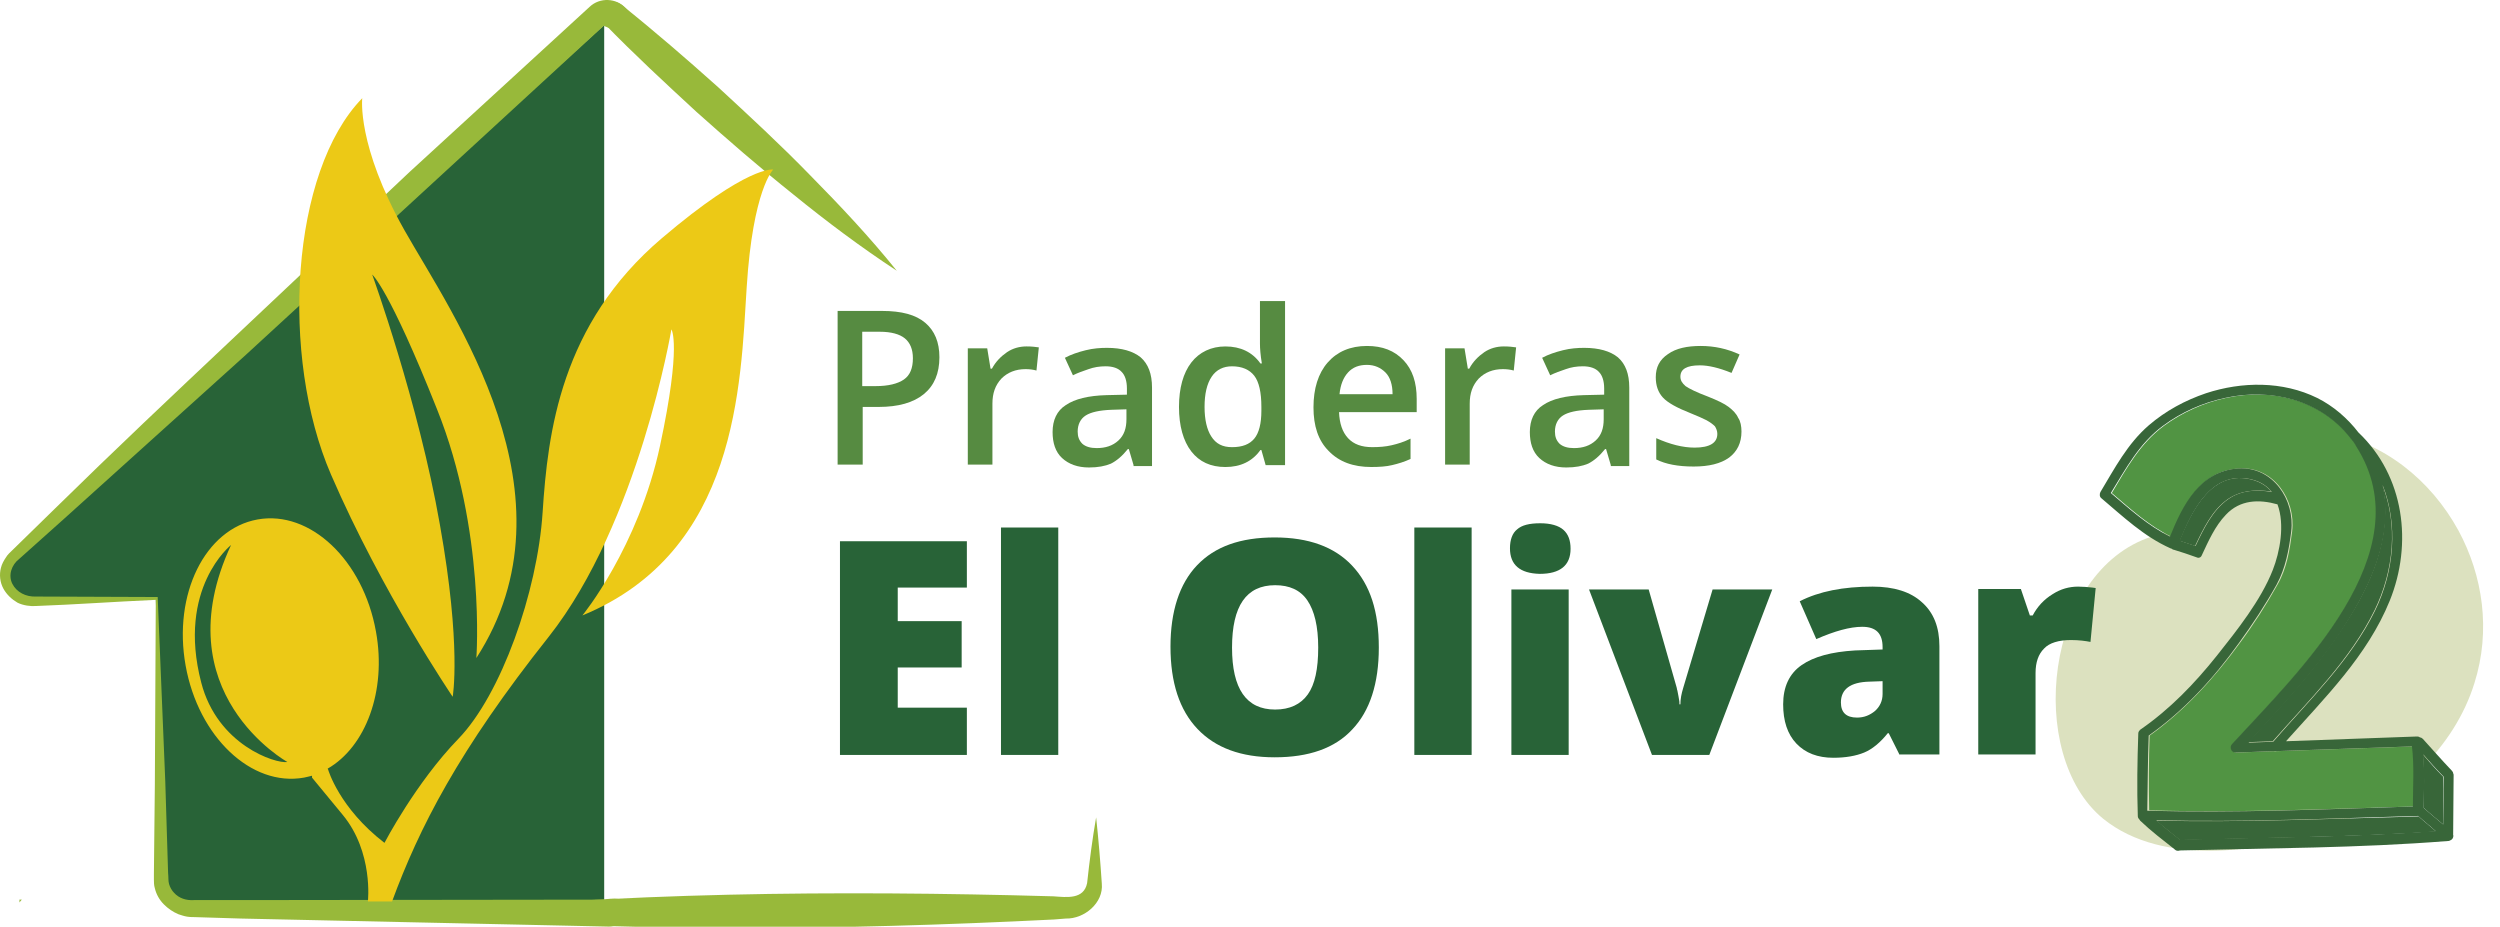 <svg width="232" height="86" viewBox="0 0 232 86" fill="none" xmlns="http://www.w3.org/2000/svg">
<g clip-path="url(#clip0_1202_63)">
<path d="M228.134 49.215C225.585 44.565 221.191 40.967 215.787 40.089C212.623 39.562 208.8 40.177 206.999 42.985C205.988 44.521 205.768 46.539 204.494 47.811C203.22 49.04 201.375 49.259 199.705 49.786C189.731 52.989 187.929 70.057 195.179 75.981C200.759 80.5 210.338 79.184 216.841 76.507C222.641 74.138 227.782 69.355 229.628 63.388C231.165 58.518 230.418 53.428 228.134 49.215Z" fill="#DCE1BF"/>
<path d="M1.805 83.748L2.024 83.484H1.805V83.748Z" fill="#98B93A"/>
<path d="M14.458 55.536H2.902C0.837 55.536 -0.218 53.254 1.276 51.938L56.069 2.312V83.749H17.534C16.259 83.749 15.249 82.828 15.205 81.687L14.458 55.536Z" fill="#286337"/>
<path d="M37.48 84.89C57.473 82.784 77.641 82.609 97.765 83.179C98.996 83.267 100.577 83.486 100.885 81.951C101.105 79.932 101.368 77.87 101.72 75.852C101.94 77.87 102.115 79.976 102.247 81.994C102.423 83.793 100.621 85.285 98.908 85.241L97.809 85.329C77.685 86.338 57.517 86.558 37.48 84.89Z" fill="#98B93A"/>
<path d="M83.222 25.127C79.882 22.933 76.719 20.563 73.643 18.062C70.567 15.605 67.579 13.016 64.635 10.384C61.735 7.707 58.835 5.031 56.067 2.179C55.188 1.126 56.419 -0.454 57.649 0.424C60.725 2.881 63.712 5.47 66.656 8.102C69.556 10.779 72.456 13.455 75.225 16.307C77.993 19.115 80.717 22.011 83.222 25.127Z" fill="#98B93A"/>
<path d="M56.068 83.485H56.288L56.068 83.704V83.485L22.235 83.529H17.973C17.27 83.573 16.611 83.353 16.171 82.871C15.952 82.651 15.776 82.344 15.688 82.037C15.6 81.73 15.644 81.379 15.6 81.028L15.336 72.472L14.633 55.403L3.341 55.359C2.418 55.403 1.54 54.965 1.144 54.175C0.749 53.385 1.056 52.42 1.803 51.849L6.021 48.076L22.806 32.938L56.024 2.399L56.464 2.575C56.464 2.575 57.738 2.575 58.573 1.566C58.485 1.258 58.309 0.995 58.09 0.776C57.211 -0.19 55.673 -0.277 54.706 0.644L38.009 15.957L21.532 31.49C16.04 36.668 10.547 41.845 5.143 47.154L1.1 51.103C0.968 51.235 0.705 51.454 0.529 51.761C0.353 52.025 0.177 52.332 0.09 52.683C-0.086 53.341 0.002 54.043 0.309 54.614C0.617 55.184 1.1 55.623 1.627 55.93C2.155 56.193 2.858 56.281 3.341 56.237C6.944 56.105 10.547 55.842 14.458 55.666L14.37 72.823L14.282 81.115V81.642C14.282 81.818 14.282 82.169 14.37 82.432C14.502 83.002 14.809 83.529 15.205 83.924C15.6 84.319 16.04 84.626 16.567 84.845C16.831 84.933 17.094 85.021 17.358 85.064C17.621 85.108 17.929 85.108 18.061 85.108C19.467 85.152 20.917 85.196 22.323 85.24L56.42 85.986H56.464C57.562 85.986 58.485 85.196 58.617 84.099C57.826 83.046 56.068 83.485 56.068 83.485Z" fill="#98B93A"/>
<path d="M42.009 64.662C42.009 64.662 35.462 55.009 30.717 44.04C25.971 33.07 26.982 15.914 33.617 9.113C33.617 9.113 33.09 13.457 37.528 21.355C41.965 29.209 53.961 45.97 44.206 61.064C44.206 61.064 45.085 49.261 40.559 37.985C36.078 26.708 34.54 25.48 34.54 25.48C34.54 25.48 38.846 37.37 40.823 48.691C42.844 60.011 42.009 64.662 42.009 64.662Z" fill="#ECC916"/>
<path d="M61.428 22.098C52.025 30.084 50.838 40.132 50.355 47.547C49.872 54.963 46.488 64.484 42.534 68.565C38.579 72.645 35.679 78.218 35.679 78.218C31.461 74.971 30.451 71.417 30.451 71.417L30.407 71.329C33.922 69.311 35.899 64.133 34.888 58.605C33.702 51.979 28.781 47.328 23.904 48.206C19.026 49.083 16.038 55.138 17.225 61.764C18.411 68.389 23.332 73.04 28.209 72.163C28.473 72.119 28.737 72.031 28.956 71.987V72.163L31.813 75.629C34.669 79.095 34.141 83.659 34.141 83.659H36.382C38.887 76.858 42.534 69.662 50.926 59.087C59.275 48.513 62.306 30.567 62.306 30.567C62.306 30.567 63.273 31.927 61.252 41.361C59.231 50.794 54.046 57.113 54.046 57.113C68.458 51.189 68.722 35.744 69.293 26.662C69.864 17.579 71.754 15.736 71.754 15.736C71.754 15.736 69.425 15.297 61.428 22.098ZM18.675 63.343C16.39 54.568 21.443 50.575 21.443 50.575C15.072 64.265 26.672 70.715 26.672 70.715C25.573 70.89 20.169 69.135 18.675 63.343Z" fill="#ECC916"/>
<path d="M87.177 33.156C87.177 34.647 86.694 35.788 85.727 36.578C84.761 37.368 83.355 37.763 81.553 37.763H80.059V43.116H77.731V28.855H81.861C83.662 28.855 84.981 29.206 85.859 29.952C86.738 30.698 87.177 31.751 87.177 33.156ZM80.015 35.832H81.246C82.432 35.832 83.311 35.613 83.882 35.218C84.453 34.823 84.717 34.165 84.717 33.243C84.717 32.41 84.453 31.795 83.97 31.4C83.487 31.006 82.696 30.786 81.641 30.786H80.015V35.832Z" fill="#568B41"/>
<path d="M95.261 32.148C95.744 32.148 96.096 32.192 96.403 32.236L96.184 34.386C95.876 34.298 95.525 34.255 95.173 34.255C94.25 34.255 93.503 34.562 92.932 35.132C92.361 35.746 92.097 36.492 92.097 37.458V43.118H89.812V32.324H91.614L91.922 34.211H92.053C92.405 33.553 92.888 33.07 93.46 32.675C93.987 32.324 94.602 32.148 95.261 32.148Z" fill="#568B41"/>
<path d="M105.193 43.163L104.754 41.671H104.666C104.139 42.329 103.612 42.768 103.084 43.031C102.557 43.251 101.898 43.382 101.063 43.382C100.008 43.382 99.174 43.075 98.558 42.505C97.943 41.934 97.68 41.101 97.68 40.092C97.68 38.995 98.075 38.117 98.91 37.59C99.745 37.02 101.019 36.713 102.689 36.669L104.578 36.625V36.055C104.578 35.353 104.402 34.826 104.095 34.519C103.787 34.168 103.26 33.992 102.601 33.992C102.03 33.992 101.502 34.08 101.019 34.256C100.492 34.431 100.008 34.607 99.569 34.826L98.822 33.203C99.393 32.895 100.052 32.676 100.755 32.501C101.458 32.325 102.118 32.281 102.733 32.281C104.095 32.281 105.149 32.588 105.852 33.159C106.555 33.773 106.907 34.694 106.907 35.967V43.251H105.193V43.163ZM101.766 41.583C102.601 41.583 103.26 41.364 103.787 40.881C104.315 40.399 104.534 39.74 104.534 38.907V37.985L103.128 38.029C102.03 38.073 101.239 38.249 100.755 38.556C100.272 38.863 100.008 39.389 100.008 40.048C100.008 40.53 100.14 40.881 100.448 41.188C100.755 41.452 101.195 41.583 101.766 41.583Z" fill="#568B41"/>
<path d="M113.716 43.339C112.354 43.339 111.3 42.856 110.553 41.891C109.806 40.925 109.41 39.521 109.41 37.766C109.41 36.011 109.806 34.607 110.553 33.642C111.3 32.676 112.398 32.15 113.716 32.15C115.122 32.15 116.221 32.676 116.968 33.729H117.1C116.968 32.94 116.924 32.325 116.924 31.887V27.938H119.253V43.163H117.451L117.056 41.759H116.968C116.221 42.812 115.122 43.339 113.716 43.339ZM114.331 41.496C115.298 41.496 115.957 41.232 116.397 40.706C116.836 40.179 117.056 39.302 117.056 38.117V37.766C117.056 36.406 116.836 35.441 116.397 34.87C115.957 34.3 115.254 33.993 114.331 33.993C113.54 33.993 112.881 34.3 112.442 34.958C112.003 35.616 111.783 36.538 111.783 37.766C111.783 38.951 112.003 39.872 112.398 40.486C112.837 41.188 113.453 41.496 114.331 41.496Z" fill="#568B41"/>
<path d="M127.251 43.338C125.582 43.338 124.263 42.855 123.297 41.846C122.33 40.881 121.891 39.521 121.891 37.81C121.891 36.054 122.33 34.65 123.209 33.641C124.088 32.632 125.318 32.105 126.856 32.105C128.306 32.105 129.404 32.544 130.239 33.422C131.074 34.299 131.469 35.484 131.469 37.02V38.248H124.263C124.307 39.301 124.571 40.091 125.098 40.662C125.625 41.232 126.372 41.495 127.339 41.495C127.998 41.495 128.569 41.451 129.141 41.32C129.712 41.188 130.283 41.013 130.898 40.706V42.592C130.327 42.855 129.756 43.031 129.185 43.163C128.657 43.294 127.998 43.338 127.251 43.338ZM126.856 33.861C126.109 33.861 125.538 34.08 125.098 34.563C124.659 35.045 124.395 35.703 124.307 36.581H129.229C129.229 35.703 129.009 35.001 128.569 34.563C128.13 34.124 127.559 33.861 126.856 33.861Z" fill="#568B41"/>
<path d="M139.554 32.148C140.037 32.148 140.389 32.192 140.696 32.236L140.477 34.386C140.169 34.298 139.818 34.255 139.466 34.255C138.543 34.255 137.796 34.562 137.225 35.132C136.654 35.746 136.39 36.492 136.39 37.458V43.118H134.105V32.324H135.907L136.215 34.211H136.346C136.698 33.553 137.181 33.07 137.752 32.675C138.28 32.324 138.895 32.148 139.554 32.148Z" fill="#568B41"/>
<path d="M149.482 43.163L149.043 41.671H148.955C148.428 42.329 147.901 42.768 147.373 43.031C146.846 43.251 146.187 43.382 145.352 43.382C144.298 43.382 143.463 43.075 142.848 42.505C142.232 41.934 141.969 41.101 141.969 40.092C141.969 38.995 142.364 38.117 143.199 37.59C144.034 37.02 145.308 36.713 146.978 36.669L148.867 36.625V36.055C148.867 35.353 148.691 34.826 148.384 34.519C148.076 34.168 147.549 33.992 146.89 33.992C146.319 33.992 145.791 34.08 145.308 34.256C144.781 34.431 144.298 34.607 143.858 34.826L143.111 33.203C143.682 32.895 144.341 32.676 145.045 32.501C145.748 32.325 146.407 32.281 147.022 32.281C148.384 32.281 149.438 32.588 150.141 33.159C150.845 33.773 151.196 34.694 151.196 35.967V43.251H149.482V43.163ZM146.055 41.583C146.89 41.583 147.549 41.364 148.076 40.881C148.604 40.399 148.823 39.74 148.823 38.907V37.985L147.417 38.029C146.319 38.073 145.528 38.249 145.045 38.556C144.561 38.863 144.298 39.389 144.298 40.048C144.298 40.53 144.429 40.881 144.737 41.188C145.045 41.452 145.484 41.583 146.055 41.583Z" fill="#568B41"/>
<path d="M161.609 40.047C161.609 41.1 161.214 41.89 160.467 42.461C159.676 43.031 158.577 43.294 157.171 43.294C155.721 43.294 154.579 43.075 153.7 42.636V40.662C154.974 41.232 156.161 41.539 157.259 41.539C158.665 41.539 159.368 41.1 159.368 40.267C159.368 40.003 159.28 39.784 159.149 39.565C158.973 39.389 158.753 39.214 158.358 38.994C158.006 38.819 157.523 38.599 156.864 38.336C155.634 37.853 154.755 37.371 154.315 36.888C153.876 36.406 153.656 35.791 153.656 35.001C153.656 34.08 154.008 33.378 154.799 32.851C155.546 32.325 156.556 32.105 157.83 32.105C159.105 32.105 160.291 32.369 161.434 32.895L160.687 34.606C159.5 34.124 158.534 33.904 157.743 33.904C156.512 33.904 155.941 34.255 155.941 34.958C155.941 35.309 156.117 35.572 156.424 35.835C156.732 36.054 157.435 36.406 158.49 36.8C159.368 37.151 160.027 37.459 160.423 37.766C160.818 38.073 161.126 38.38 161.302 38.775C161.521 39.082 161.609 39.565 161.609 40.047Z" fill="#568B41"/>
<path d="M89.725 70.059H77.949V50.227H89.725V54.527H83.31V57.642H89.242V61.942H83.31V65.671H89.725V70.059Z" fill="#286337"/>
<path d="M98.207 48.953H92.891V70.058H98.207V48.953Z" fill="#286337"/>
<path d="M127.954 60.099C127.954 63.433 127.12 65.978 125.494 67.689C123.868 69.444 121.451 70.278 118.288 70.278C115.168 70.278 112.795 69.4 111.126 67.645C109.456 65.89 108.621 63.345 108.621 60.011C108.621 56.72 109.456 54.175 111.082 52.464C112.751 50.709 115.124 49.875 118.288 49.875C121.451 49.875 123.824 50.752 125.45 52.464C127.164 54.263 127.954 56.764 127.954 60.099ZM114.333 60.099C114.333 63.916 115.651 65.846 118.332 65.846C119.694 65.846 120.704 65.364 121.364 64.442C122.023 63.521 122.33 62.073 122.33 60.099C122.33 58.124 121.979 56.676 121.32 55.711C120.66 54.745 119.65 54.307 118.332 54.307C115.651 54.307 114.333 56.237 114.333 60.099Z" fill="#286337"/>
<path d="M136.567 48.953H131.25V70.058H136.567V48.953Z" fill="#286337"/>
<path d="M140.125 50.884C140.125 50.094 140.345 49.48 140.784 49.129C141.223 48.734 141.927 48.559 142.937 48.559C143.904 48.559 144.651 48.778 145.09 49.173C145.53 49.568 145.749 50.138 145.749 50.928C145.749 52.464 144.783 53.254 142.893 53.254C141.048 53.21 140.125 52.42 140.125 50.884ZM145.573 70.059H140.257V54.702H145.573V70.059Z" fill="#286337"/>
<path d="M153.305 70.06L147.461 54.703H152.997L155.59 63.786C155.59 63.83 155.634 63.917 155.634 64.005C155.678 64.093 155.678 64.225 155.722 64.4C155.765 64.532 155.765 64.707 155.809 64.883C155.853 65.058 155.853 65.19 155.853 65.365H155.941C155.941 64.883 156.029 64.4 156.205 63.83L158.929 54.703H164.465L158.622 70.06H153.305Z" fill="#286337"/>
<path d="M176.286 70.058L175.275 68.04H175.187C174.484 68.917 173.737 69.531 172.99 69.838C172.243 70.146 171.277 70.321 170.134 70.321C168.684 70.321 167.542 69.882 166.707 69.005C165.872 68.127 165.477 66.899 165.477 65.363C165.477 63.739 166.048 62.511 167.19 61.721C168.333 60.931 169.958 60.493 172.155 60.361L174.704 60.273V60.054C174.704 58.781 174.089 58.167 172.814 58.167C171.672 58.167 170.266 58.562 168.552 59.308L167.014 55.798C168.816 54.876 171.057 54.438 173.781 54.438C175.758 54.438 177.296 54.92 178.351 55.886C179.449 56.851 179.977 58.211 179.977 59.966V70.014H176.286V70.058ZM172.331 66.592C172.99 66.592 173.517 66.372 174.001 65.977C174.44 65.582 174.704 65.056 174.704 64.398V63.213L173.474 63.257C171.716 63.301 170.837 63.959 170.837 65.188C170.837 66.109 171.321 66.592 172.331 66.592Z" fill="#286337"/>
<path d="M192.853 54.438C193.293 54.438 193.732 54.481 194.171 54.525L194.479 54.569L193.996 59.571C193.556 59.483 192.941 59.396 192.194 59.396C191.052 59.396 190.173 59.659 189.69 60.185C189.162 60.712 188.899 61.458 188.899 62.467V70.014H183.582V54.657H187.537L188.371 57.114H188.635C189.074 56.28 189.69 55.622 190.481 55.139C191.227 54.657 192.018 54.438 192.853 54.438Z" fill="#286337"/>
<path d="M217.105 58.695C214.645 62.38 211.613 65.627 208.625 68.874C209.372 68.83 210.163 68.83 210.91 68.786C214.293 64.925 218.072 61.283 220.357 56.632C222.158 52.947 222.554 48.647 221.06 44.961C221.148 45.4 221.236 45.839 221.28 46.277C221.719 50.797 219.566 55.097 217.105 58.695Z" fill="#386639"/>
<path d="M224.006 74.843C224.006 73 224.138 71.113 223.918 69.27C219.7 69.402 215.482 69.577 211.264 69.709C211.176 69.709 211.132 69.753 211.044 69.709C209.857 69.753 208.671 69.797 207.529 69.841C207.089 69.841 206.958 69.314 207.221 69.051C213.285 62.382 225.061 51.28 218.733 41.408C218.557 41.145 218.426 40.925 218.25 40.706C218.25 40.706 218.25 40.662 218.206 40.662C215.482 37.152 210.912 35.967 206.562 36.932C204.497 37.371 202.476 38.293 200.806 39.521C198.609 41.145 197.335 43.47 195.973 45.752C197.73 47.244 199.4 48.779 201.465 49.789C202.651 46.849 204.233 43.646 207.836 43.47C211 43.295 213.065 46.366 212.714 49.306C212.494 51.017 212.23 52.728 211.351 54.264C210.297 56.151 209.111 57.994 207.836 59.705C205.464 62.952 202.739 65.936 199.488 68.261C199.4 70.587 199.4 72.868 199.444 75.194C207.573 75.457 215.789 75.062 224.006 74.843Z" fill="#519443"/>
<path d="M224.928 74.974C225.499 75.5 226.158 76.027 226.729 76.51C226.729 75.018 226.773 73.526 226.729 72.078C226.07 71.42 225.455 70.718 224.84 70.016C225.016 71.639 224.928 73.306 224.928 74.974Z" fill="#386639"/>
<path d="M209.021 44.523C205.286 43.514 203.396 47.376 202.254 50.184C202.737 50.359 203.221 50.491 203.704 50.666C204.451 49.087 205.286 47.332 206.736 46.322C207.966 45.489 209.372 45.401 210.778 45.62C210.383 45.138 209.811 44.743 209.021 44.523Z" fill="#386639"/>
<path d="M200.102 76.157C200.805 76.771 201.552 77.341 202.299 77.956C210.208 77.736 218.161 77.692 226.07 77.166C225.542 76.683 224.971 76.244 224.444 75.762C216.315 75.981 208.23 76.332 200.102 76.157Z" fill="#386639"/>
<path d="M227.696 71.946C227.696 71.902 227.696 71.814 227.652 71.77C227.652 71.683 227.608 71.595 227.52 71.507C226.597 70.542 225.719 69.533 224.84 68.567C224.752 68.48 224.664 68.436 224.576 68.436C224.532 68.392 224.444 68.348 224.356 68.348C224.313 68.348 224.313 68.348 224.269 68.348C220.226 68.48 216.184 68.655 212.141 68.787C215.744 64.75 219.699 60.845 221.764 55.755C223.917 50.446 223.126 44.172 218.864 40.135C217.853 38.818 216.535 37.678 215.041 36.932C211.834 35.352 208.055 35.396 204.716 36.493C202.782 37.151 200.981 38.116 199.399 39.477C197.422 41.188 196.235 43.469 194.917 45.663C194.829 45.839 194.829 46.102 195.005 46.234C197.026 47.945 198.96 49.788 201.42 50.885C201.464 50.885 201.508 50.929 201.552 50.929C201.596 50.972 201.64 51.016 201.728 51.016C202.431 51.236 203.134 51.455 203.837 51.718C203.881 51.718 203.925 51.762 203.969 51.762H204.013C204.144 51.762 204.276 51.675 204.32 51.543C204.935 50.227 205.55 48.822 206.561 47.77C207.879 46.365 209.637 46.322 211.35 46.804C212.053 48.691 211.57 51.236 210.911 52.903C209.813 55.711 207.572 58.52 205.726 60.845C203.661 63.434 201.376 65.803 198.652 67.69C198.608 67.734 198.564 67.734 198.564 67.778C198.476 67.865 198.432 67.953 198.432 68.085C198.344 70.63 198.3 73.175 198.388 75.719C198.388 75.851 198.432 75.939 198.52 76.027C198.564 76.07 198.564 76.114 198.608 76.158C199.619 77.124 200.717 77.957 201.772 78.791C201.816 78.835 201.86 78.879 201.947 78.922C202.079 78.966 202.167 78.966 202.299 78.922C210.56 78.703 218.908 78.703 227.169 78.045C227.213 78.045 227.3 78.045 227.344 78.001C227.476 77.957 227.608 77.87 227.652 77.694C227.652 77.65 227.696 77.562 227.652 77.475C227.652 75.588 227.696 73.789 227.696 71.946ZM220.402 56.677C218.117 61.328 214.294 64.969 210.955 68.831C210.208 68.875 209.417 68.875 208.67 68.918C211.658 65.671 214.69 62.425 217.15 58.739C219.567 55.097 221.764 50.841 221.325 46.322C221.281 45.883 221.193 45.444 221.105 45.005C222.555 48.647 222.203 52.991 220.402 56.677ZM206.781 46.322C205.331 47.331 204.496 49.086 203.749 50.665C203.266 50.49 202.782 50.358 202.299 50.183C203.441 47.331 205.331 43.513 209.066 44.523C209.856 44.742 210.428 45.137 210.823 45.663C209.417 45.4 207.967 45.488 206.781 46.322ZM199.399 68.26C202.694 65.935 205.419 62.951 207.747 59.704C209.022 57.949 210.208 56.15 211.263 54.263C212.097 52.728 212.405 51.06 212.625 49.305C212.976 46.365 210.911 43.294 207.747 43.469C204.144 43.689 202.563 46.848 201.376 49.788C199.311 48.779 197.641 47.243 195.884 45.751C197.29 43.469 198.52 41.144 200.717 39.52C202.431 38.248 204.408 37.37 206.473 36.932C210.779 35.966 215.393 37.151 218.117 40.661C218.117 40.661 218.117 40.705 218.161 40.705C218.337 40.925 218.513 41.144 218.644 41.407C224.972 51.28 213.24 62.381 207.132 69.05C206.869 69.313 207.044 69.84 207.44 69.84C208.626 69.796 209.813 69.752 210.955 69.708C211.043 69.708 211.087 69.708 211.175 69.708C215.393 69.577 219.611 69.401 223.829 69.269C224.049 71.068 223.917 72.999 223.917 74.842C215.7 75.105 207.484 75.456 199.267 75.237C199.311 72.911 199.311 70.586 199.399 68.26ZM202.299 77.913C201.552 77.343 200.805 76.729 200.102 76.114C208.231 76.334 216.316 75.939 224.4 75.719C224.928 76.202 225.499 76.641 226.026 77.124C218.161 77.694 210.208 77.694 202.299 77.913ZM226.729 76.509C226.114 75.983 225.499 75.5 224.928 74.974C224.928 73.35 225.016 71.639 224.884 70.015C225.499 70.717 226.114 71.419 226.773 72.078C226.773 73.526 226.773 75.017 226.729 76.509Z" fill="#386639"/>
</g>
<defs>
<clipPath id="clip0_1202_63">
<rect width="232" height="86" fill="white"/>
</clipPath>
</defs>
</svg>
